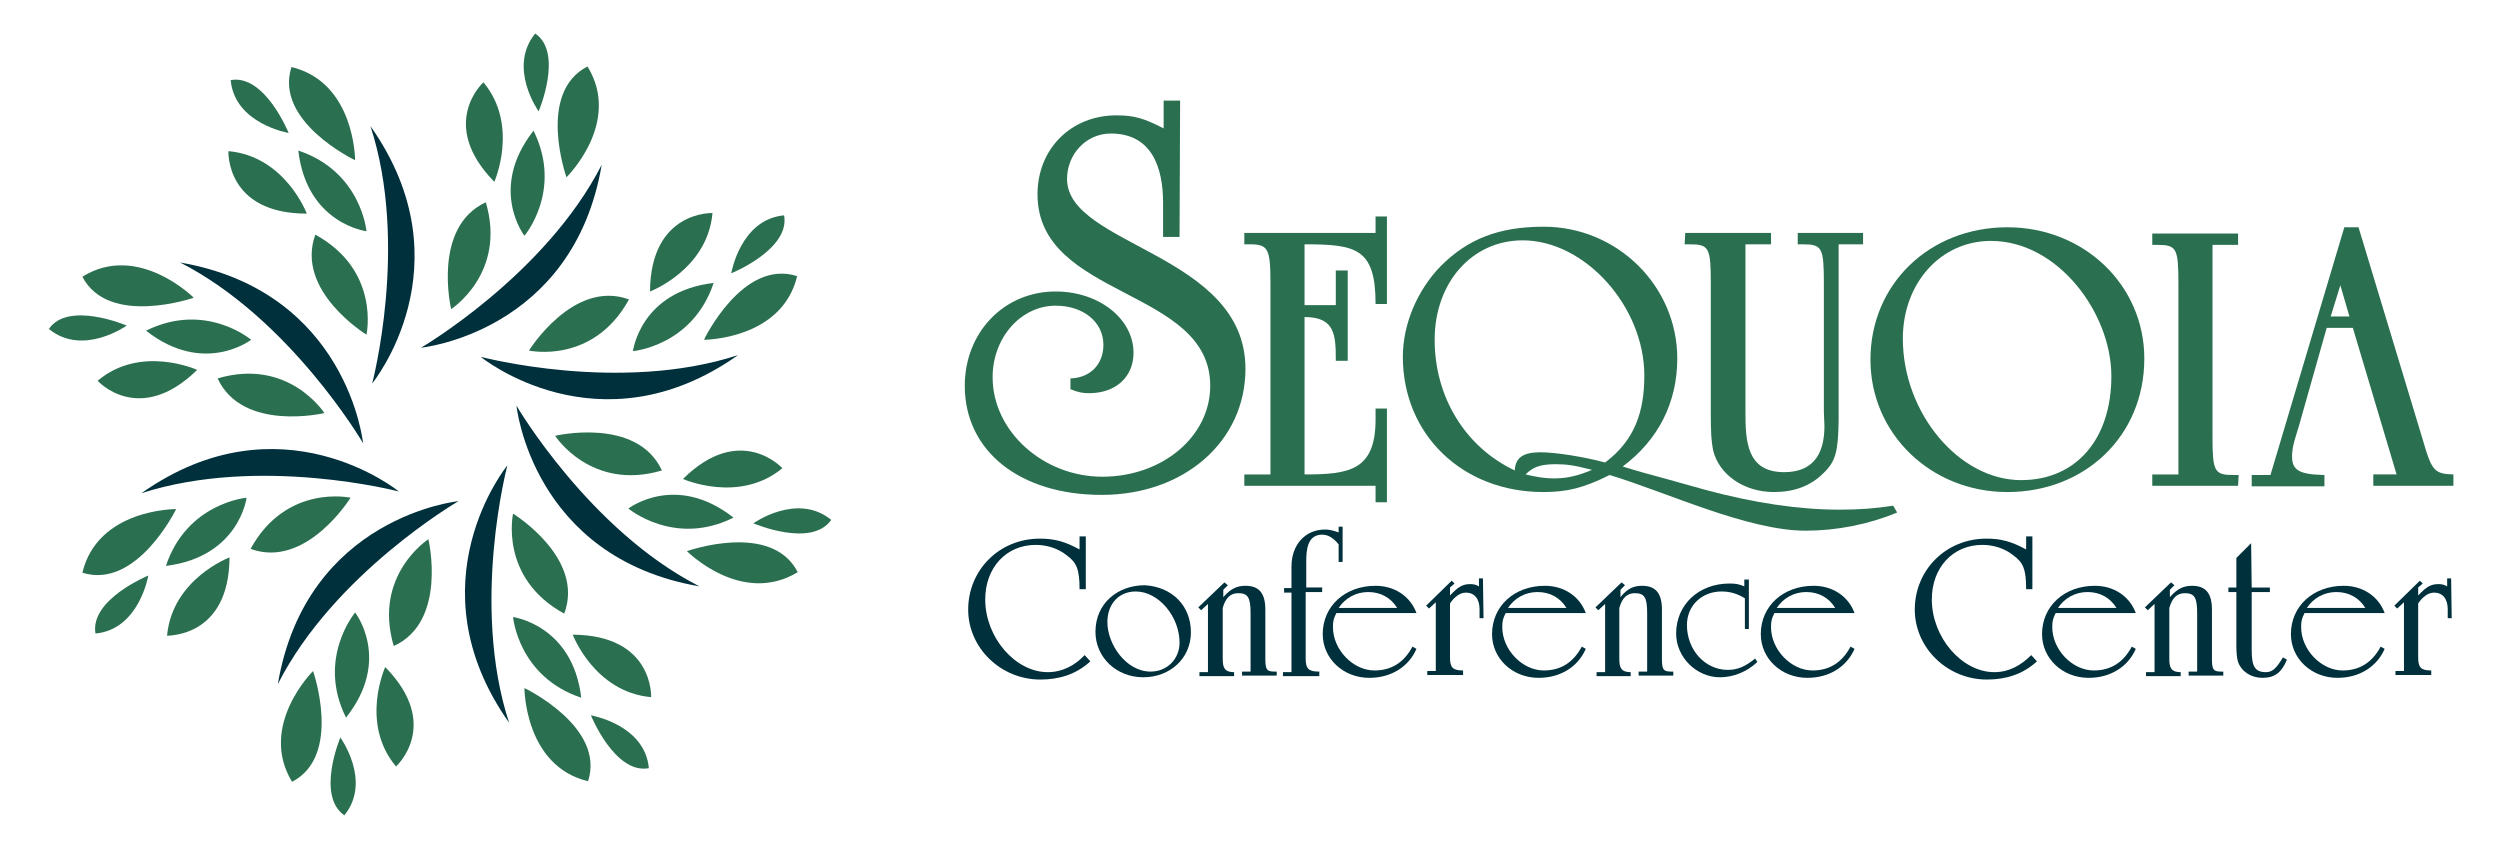 <?xml version="1.0" encoding="utf-8"?>
<!-- Generator: Adobe Illustrator 26.0.3, SVG Export Plug-In . SVG Version: 6.00 Build 0)  -->
<svg version="1.1" id="Layer_1" xmlns="http://www.w3.org/2000/svg" xmlns:xlink="http://www.w3.org/1999/xlink" x="0px" y="0px"
	 viewBox="0 0 440 150" style="enable-background:new 0 0 440 150;" xml:space="preserve">
<style type="text/css">
	.st0{filter:url(#AI_GaussianBlur_4);}
	.st1{fill:#FFFFFF;}
	.st2{fill:#2A7050;}
	.st3{fill:#00303C;}
</style>
<filter  id="AI_GaussianBlur_4">
	<feGaussianBlur  stdDeviation="4"></feGaussianBlur>
</filter>
<g class="st0">
	<g>
		<g>
			<path class="st1" d="M103.4,11.7c-9,4.6-3.7,19.5-3.7,19.5S109.5,21.6,103.4,11.7L103.4,11.7z"/>
			<path class="st1" d="M93.9,23c5.2,10.5-1.6,18.5-1.6,18.5S85.9,33.2,93.9,23L93.9,23z"/>
			<path class="st1" d="M79.4,54.4c0,0,9.8-6.3,6.1-18.8C76,40,79.4,54.4,79.4,54.4L79.4,54.4z"/>
			<path class="st1" d="M87,32c0,0,4.4-9.9-1.9-17.5C85.1,14.4,77,21.8,87,32L87,32z"/>
			<path class="st1" d="M94.2,5.9c-4.9,6,0.6,13.7,0.6,13.7S99.2,9.3,94.2,5.9L94.2,5.9z"/>
			<path class="st1" d="M51.3,11.8c-3.1,9.6,11.2,16.4,11.2,16.4S62.5,14.5,51.3,11.8L51.3,11.8z"/>
			<path class="st1" d="M52.5,26.5c11.1,3.7,12,14.2,12,14.2S54,39.4,52.5,26.5L52.5,26.5z"/>
			<path class="st1" d="M64.5,58.9c0,0,2.5-11.3-9-17.6C51.9,51.2,64.5,58.9,64.5,58.9L64.5,58.9z"/>
			<path class="st1" d="M54,37.6c0,0-3.8-10.1-13.8-11C40.2,26.6,39.7,37.6,54,37.6L54,37.6z"/>
			<path class="st1" d="M40.6,14.1c0.7,7.7,10.2,9.3,10.2,9.3S46.6,13,40.6,14.1L40.6,14.1z"/>
			<path class="st1" d="M14.5,48.7c4.6,8.9,19.6,3.7,19.6,3.7S24.3,42.6,14.5,48.7L14.5,48.7z"/>
			<path class="st1" d="M25.7,58.2c10.5-5.2,18.5,1.6,18.5,1.6S35.9,66.2,25.7,58.2L25.7,58.2z"/>
			<path class="st1" d="M57.1,72.7c0,0-6.3-9.8-18.8-6.1C42.7,76.1,57.1,72.7,57.1,72.7L57.1,72.7z"/>
			<path class="st1" d="M34.7,65.1c0,0-9.9-4.5-17.5,1.9C17.1,67,24.5,75.1,34.7,65.1L34.7,65.1z"/>
			<path class="st1" d="M8.6,57.9c6,4.9,13.7-0.6,13.7-0.6S12,52.9,8.6,57.9L8.6,57.9z"/>
			<path class="st1" d="M14.5,100.8C24.1,103.8,31,89.6,31,89.6S17.2,89.5,14.5,100.8L14.5,100.8z"/>
			<path class="st1" d="M29.2,99.6c3.7-11.1,14.2-12,14.2-12S42.1,98,29.2,99.6L29.2,99.6z"/>
			<path class="st1" d="M61.7,87.6c0,0-11.3-2.5-17.6,9C53.9,100.2,61.7,87.6,61.7,87.6L61.7,87.6z"/>
			<path class="st1" d="M40.4,98.1c0,0-10.1,3.8-11,13.8C29.3,111.8,40.3,112.4,40.4,98.1L40.4,98.1z"/>
			<path class="st1" d="M16.8,111.5c7.7-0.7,9.3-10.2,9.3-10.2S15.8,105.5,16.8,111.5L16.8,111.5z"/>
			<path class="st1" d="M51.4,137.6c8.9-4.6,3.7-19.5,3.7-19.5S45.4,127.7,51.4,137.6L51.4,137.6z"/>
			<path class="st1" d="M60.9,126.3c-5.2-10.4,1.6-18.5,1.6-18.5S69,116.1,60.9,126.3L60.9,126.3z"/>
			<path class="st1" d="M75.4,94.9c0,0-9.8,6.3-6.1,18.8C78.8,109.4,75.4,94.9,75.4,94.9L75.4,94.9z"/>
			<path class="st1" d="M67.8,117.4c0,0-4.5,9.9,1.9,17.5C69.7,134.9,77.8,127.6,67.8,117.4L67.8,117.4z"/>
			<path class="st1" d="M60.6,143.5c4.9-6-0.7-13.7-0.7-13.7S55.6,140,60.6,143.5L60.6,143.5z"/>
			<path class="st1" d="M103.5,137.5c3.1-9.6-11.2-16.4-11.2-16.4S92.3,134.8,103.5,137.5L103.5,137.5z"/>
			<path class="st1" d="M102.3,122.8c-11.1-3.7-12-14.2-12-14.2S100.8,110,102.3,122.8L102.3,122.8z"/>
			<path class="st1" d="M90.3,90.4c0,0-2.5,11.3,9,17.6C103,98.2,90.3,90.4,90.3,90.4L90.3,90.4z"/>
			<path class="st1" d="M100.8,111.7c0,0,3.8,10.1,13.8,11C114.6,122.7,115.1,111.8,100.8,111.7L100.8,111.7z"/>
			<path class="st1" d="M114.2,135.2c-0.7-7.7-10.2-9.3-10.2-9.3S108.2,136.3,114.2,135.2L114.2,135.2z"/>
			<path class="st1" d="M140.4,100.7c-4.6-9-19.5-3.7-19.5-3.7S130.5,106.7,140.4,100.7L140.4,100.7z"/>
			<path class="st1" d="M129.1,91.1c-10.4,5.2-18.5-1.6-18.5-1.6S118.9,83.1,129.1,91.1L129.1,91.1z"/>
			<path class="st1" d="M97.7,76.7c0,0,6.3,9.8,18.8,6.1C112.1,73.3,97.7,76.7,97.7,76.7L97.7,76.7z"/>
			<path class="st1" d="M120.2,84.3c0,0,9.9,4.4,17.5-1.9C137.7,82.4,130.3,74.3,120.2,84.3L120.2,84.3z"/>
			<path class="st1" d="M146.3,91.5c-6-4.9-13.7,0.6-13.7,0.6S142.8,96.5,146.3,91.5L146.3,91.5z"/>
			<path class="st1" d="M140.3,48.6c-9.6-3.1-16.4,11.2-16.4,11.2S137.6,59.8,140.3,48.6L140.3,48.6z"/>
			<path class="st1" d="M125.6,49.8c-3.7,11.1-14.2,12-14.2,12S112.7,51.3,125.6,49.8L125.6,49.8z"/>
			<path class="st1" d="M93.1,61.7c0,0,11.3,2.5,17.6-9C100.9,49.1,93.1,61.7,93.1,61.7L93.1,61.7z"/>
			<path class="st1" d="M114.4,51.3c0,0,10.1-3.8,11-13.8C125.5,37.5,114.5,37,114.4,51.3L114.4,51.3z"/>
			<path class="st1" d="M138,37.9c-7.7,0.7-9.3,10.2-9.3,10.2S139.1,43.9,138,37.9L138,37.9z"/>
		</g>
		<g>
			<path class="st1" d="M74.1,61.2c0,0,26.8-2.7,31.8-32.2C96,48.4,74.1,61.2,74.1,61.2L74.1,61.2z"/>
			<path class="st1" d="M65.5,67.5c0,0,17-20.8-0.3-45.2C72,43,65.5,67.5,65.5,67.5L65.5,67.5z"/>
			<path class="st1" d="M63.9,78c0,0-2.7-26.7-32.2-31.8C51.1,56.1,63.9,78,63.9,78L63.9,78z"/>
			<path class="st1" d="M70.2,86.5c0,0-20.8-17-45.3,0.3C45.7,80.1,70.2,86.5,70.2,86.5L70.2,86.5z"/>
			<path class="st1" d="M80.7,88.2c0,0-26.8,2.7-31.8,32.2C58.8,100.9,80.7,88.2,80.7,88.2L80.7,88.2z"/>
			<path class="st1" d="M89.3,81.9c0,0-17,20.8,0.3,45.3C82.8,106.4,89.3,81.9,89.3,81.9L89.3,81.9z"/>
			<path class="st1" d="M90.9,71.4c0,0,2.7,26.7,32.2,31.8C103.7,93.3,90.9,71.4,90.9,71.4L90.9,71.4z"/>
			<path class="st1" d="M84.6,62.8c0,0,20.8,17,45.3-0.3C109.1,69.3,84.6,62.8,84.6,62.8L84.6,62.8z"/>
		</g>
	</g>
	<g>
		<path class="st1" d="M191.1,103.7H190c0-3.5-0.5-4.7-2.3-6c-1.5-1.2-3.5-1.8-5.4-1.8c-5.2,0-8.9,4-8.9,9.6c0,6.7,5.3,12.8,11,12.8
			c2.6,0,4.8-1.2,6.5-3l1,1.1c-2.5,2.3-5.5,3.2-8.8,3.2c-7,0-12.7-5.6-12.7-12.3c0-7,5.5-12.5,12.6-12.5c2.6,0,4.4,0.5,7,1.9v-2.3
			h1.1L191.1,103.7L191.1,103.7z"/>
		<path class="st1" d="M209.6,111.3c0,4.5-3.6,7.9-8.4,7.9c-4.7,0-8.4-3.5-8.4-8c0-5,3.9-8.2,8.7-8.2
			C206.3,103.3,209.6,106.6,209.6,111.3z M194.9,109.5c0,3.9,3.3,8.7,7.6,8.7c2.9,0,5.1-2.2,5.1-5.1c0-4.6-3.7-9-7.7-9
			C196.9,104.1,194.9,106.3,194.9,109.5z"/>
		<path class="st1" d="M219.2,103.1c2.4,0,3.5,1.3,3.5,4.2v8.8c0,2.1,0.5,2.1,2,2.1v0.7h-6.1v-0.7h1.5v-10.3c0-2.8-0.5-3.5-2.2-3.5
			c-1.3,0-2.2,0.8-2.7,2.6v7.3v1.7c0,1.6,0.4,2.3,2,2.3v0.7h-6.1v-0.7h1.5v-12l-1.2,1.1l-0.5-0.5l4.6-4.4l0.6,0.5l-0.8,0.8v1.3
			C216.6,103.6,217.7,103.1,219.2,103.1z"/>
		<path class="st1" d="M232.6,104.2h-2.8v10v1.7c0,1.9,0.6,2.3,2.4,2.3v0.8h-6.4v-0.7h1.5v-14h-1.3v-0.8h1.3v-3.8
			c0-3.8,2.4-6.5,5.9-6.5c0.7,0,1.2,0.1,2.4,0.5v-1h0.7v6.2h-0.7v-3.1c-1-1.2-1.9-1.7-2.9-1.7c-2.6,0-2.8,2.7-2.8,4.7v4.6h2.8V104.2
			z"/>
		<path class="st1" d="M234.6,110.4c0,3.9,3.5,7.6,7.3,7.6c3,0,5.2-1.4,6.7-4.2l0.7,0.4c-1.4,3.2-4.5,5.1-8.3,5.1
			c-4.6,0-8.2-3.4-8.2-7.7c0-4.9,3.9-8.5,9.3-8.5c3.3,0,6.1,1.8,7.2,4.8h-14.1C234.7,108.9,234.6,109.3,234.6,110.4z M245.9,107
			c-1.1-1.8-2.9-2.8-5.1-2.8c-2.1,0-4,1-5.2,2.8H245.9z"/>
		<path class="st1" d="M261.1,108.8h-0.7v-1.6c0-1.8-0.9-2.9-2.4-2.9c-1,0-2,0.7-2.8,1.9v7.9v1.6c0,1.8,0.5,2.3,2.3,2.3v0.8h-6.3
			v-0.7h1.5v-12.1l-1.2,1.1l-0.5-0.5l4.5-4.4l0.5,0.5l-0.8,0.7v1.4c1.5-1.6,2.3-2,3.6-2c0.5,0,1,0.1,1.5,0.4v-1.4h0.7L261.1,108.8
			L261.1,108.8z"/>
		<path class="st1" d="M264.4,110.4c0,3.9,3.5,7.6,7.3,7.6c3,0,5.2-1.4,6.7-4.2l0.7,0.4c-1.4,3.2-4.5,5.1-8.3,5.1
			c-4.6,0-8.2-3.4-8.2-7.7c0-4.9,3.9-8.5,9.3-8.5c3.3,0,6.1,1.8,7.2,4.8h-14.1C264.5,108.9,264.4,109.3,264.4,110.4z M275.7,107
			c-1.1-1.8-2.9-2.8-5.1-2.8c-2.1,0-4,1-5.2,2.8H275.7z"/>
		<path class="st1" d="M289,103.1c2.4,0,3.5,1.3,3.5,4.2v8.8c0,2.1,0.5,2.1,2,2.1v0.7h-6.1v-0.7h1.5v-10.3c0-2.8-0.5-3.5-2.2-3.5
			c-1.3,0-2.2,0.8-2.7,2.6v7.3v1.7c0,1.6,0.4,2.3,2,2.3v0.7H281v-0.7h1.5v-12l-1.2,1.1l-0.5-0.5l4.6-4.4l0.6,0.5l-0.8,0.8v1.3
			C286.4,103.6,287.5,103.1,289,103.1z"/>
		<path class="st1" d="M307.9,110.7h-0.8v-5.4c-1.3-0.8-2.6-1.2-4.1-1.2c-3.5,0-6.1,2.5-6.1,5.9c0,4.4,3.2,7.9,7.2,7.9
			c1.7,0,3.1-0.6,4.8-2l0.4,0.6c-1.9,1.8-4.3,2.7-6.6,2.7c-4.1,0-7.7-3.5-7.7-7.7c0-5.1,4-8.8,9.4-8.8c1.1,0,1.6,0.1,2.6,0.5V102
			h0.8V110.7L307.9,110.7z"/>
		<path class="st1" d="M311.7,110.4c0,3.9,3.5,7.6,7.3,7.6c3,0,5.2-1.4,6.7-4.2l0.7,0.4c-1.4,3.2-4.5,5.1-8.3,5.1
			c-4.6,0-8.2-3.4-8.2-7.7c0-4.9,3.9-8.5,9.3-8.5c3.3,0,6.1,1.8,7.2,4.8h-14.1C311.8,108.9,311.7,109.3,311.7,110.4z M323,107
			c-1.1-1.8-2.9-2.8-5.1-2.8c-2.1,0-4,1-5.2,2.8H323z"/>
		<path class="st1" d="M357.7,103.7h-1.1c0-3.5-0.5-4.7-2.3-6c-1.5-1.2-3.5-1.8-5.4-1.8c-5.2,0-8.9,4-8.9,9.6
			c0,6.7,5.3,12.8,11,12.8c2.6,0,4.7-1.2,6.5-3l1,1.1c-2.5,2.3-5.5,3.2-8.8,3.2c-7,0-12.7-5.6-12.7-12.3c0-7,5.5-12.5,12.6-12.5
			c2.6,0,4.4,0.5,7,1.9v-2.3h1.1L357.7,103.7L357.7,103.7z"/>
		<path class="st1" d="M361.2,110.4c0,3.9,3.5,7.6,7.3,7.6c3,0,5.2-1.4,6.7-4.2l0.7,0.4c-1.4,3.2-4.5,5.1-8.3,5.1
			c-4.6,0-8.2-3.4-8.2-7.7c0-4.9,3.9-8.5,9.3-8.5c3.3,0,6.1,1.8,7.2,4.8h-14.1C361.3,108.9,361.2,109.3,361.2,110.4z M372.5,107
			c-1.1-1.8-2.9-2.8-5.1-2.8c-2.1,0-4,1-5.2,2.8H372.5z"/>
		<path class="st1" d="M385.8,103.1c2.4,0,3.5,1.3,3.5,4.2v8.8c0,2.1,0.5,2.1,2,2.1v0.7h-6.1v-0.7h1.5v-10.3c0-2.8-0.5-3.5-2.2-3.5
			c-1.3,0-2.2,0.8-2.7,2.6v7.3v1.7c0,1.6,0.4,2.3,2,2.3v0.7h-6.1v-0.7h1.5v-12l-1.2,1.1l-0.5-0.5l4.6-4.4l0.6,0.5l-0.8,0.8v1.3
			C383.2,103.6,384.3,103.1,385.8,103.1z"/>
		<path class="st1" d="M396.3,103.4h3.2v0.8h-3.2v10.3c0,2.8,0.6,3.8,2.5,3.8c1.1,0,1.8-0.6,3-2.6l0.7,0.4c-0.9,2.2-2.1,3.2-4.3,3.2
			c-2,0-3.7-1.1-4.3-2.8c-0.2-0.6-0.3-1.6-0.3-2.9v-9.4h-1.4v-0.8h1.4v-5.2l2.6-2.6L396.3,103.4L396.3,103.4z"/>
		<path class="st1" d="M405,110.4c0,3.9,3.5,7.6,7.3,7.6c3,0,5.2-1.4,6.7-4.2l0.7,0.4c-1.4,3.2-4.5,5.1-8.3,5.1
			c-4.6,0-8.2-3.4-8.2-7.7c0-4.9,3.9-8.5,9.3-8.5c3.3,0,6.1,1.8,7.2,4.8h-14.1C405.1,108.9,405,109.3,405,110.4z M416.3,107
			c-1.1-1.8-2.9-2.8-5.1-2.8c-2.1,0-4,1-5.2,2.8H416.3z"/>
		<path class="st1" d="M431.5,108.8h-0.7v-1.6c0-1.8-0.9-2.9-2.4-2.9c-1,0-2,0.7-2.8,1.9v7.9v1.6c0,1.8,0.5,2.3,2.3,2.3v0.8h-6.3
			v-0.7h1.5v-12.1l-1.2,1.1l-0.5-0.5l4.5-4.4l0.5,0.5l-0.8,0.7v1.4c1.5-1.6,2.3-2,3.6-2c0.5,0,1,0.1,1.5,0.4v-1.4h0.7L431.5,108.8
			L431.5,108.8z"/>
	</g>
	<g>
		<path class="st1" d="M207.6,41.7h-2.9v-6c0-6.1-1.9-12.2-9.2-12.2c-4.3,0-7.7,3.6-7.7,8c0,11.8,31.4,13.1,31.4,33.4
			c0,12.8-10.8,22.2-25.3,22.2c-14.4,0-24.1-7.7-24.1-19.2c0-9.4,6.9-16.6,16-16.6c7.6,0,13.7,4.8,13.7,10.8c0,4.2-3.1,7.1-7.8,7.1
			c-1.1,0-1.8-0.1-3.3-0.7v-1.9c3.5-0.1,5.8-2.5,5.8-5.9c0-4-3.5-6.9-8.4-6.9c-6.1,0-11.1,5.6-11.1,12.6c0,9.5,8.9,17.5,19.3,17.5
			c10.6,0,19-7.1,19-16c0-17.3-30.4-15.3-30.4-33.7c0-8,5.9-13.9,13.9-13.9c3.1,0,4.8,0.5,8.3,2.3v-4.9h2.9L207.6,41.7L207.6,41.7z"
			/>
		<path class="st1" d="M244.1,53.5h-2c0-9.8-3.4-10.5-12.5-10.5v10.7h5.5v-6.1h2.1v15.9h-2.1c0-4.5-0.1-7.7-5.5-7.7v27.7
			c7.9,0,12.5-0.7,12.5-9.7v-1.9h2v16.5h-2v-2.9H219v-2h4.6V49.9c0-6.2-0.4-6.9-3.7-6.9H219v-2h23.1v-2.9h2L244.1,53.5L244.1,53.5z"
			/>
		<path class="st1" d="M271.6,86.6c-14.2,0-24.7-10.1-24.7-23.8c0-5.7,2.5-11.7,6.7-16c4.8-4.8,10.3-6.9,18.1-6.9
			c12.9,0,23.5,10.4,23.5,23.2c0,7.7-3.3,14.3-9.6,19c2.5,0.8,5.1,1.5,7.7,2.2l6.8,1.9c8.5,2.3,16.5,3.5,23.6,3.5
			c3.5,0,6.3-0.2,9.5-0.7l0.7,1.2c-5,2.1-10.7,3.2-16.1,3.2c-10.2,0-24.3-6.7-34.5-9.8C278.7,85.9,275.8,86.6,271.6,86.6z
			 M271.1,79.6c2.7,0,7.7,0.8,11.4,1.8c5.2-3.9,6.9-8.9,6.9-15.3c0-12.2-10.5-23.8-21.4-23.8c-8.9,0-15.5,7.4-15.5,17.5
			s5.4,18.9,14.1,23C266.7,80.6,268,79.6,271.1,79.6z M273.8,81.7c-2.7,0-4,0.5-5.3,1.8c2.1,0.5,3.5,0.7,5,0.7
			c2.4,0,4.3-0.5,6.7-1.5C277.1,81.9,275.8,81.7,273.8,81.7z"/>
		<path class="st1" d="M296.6,41h15.1v2h-4.5v29.5c0,5.1,0.2,10.6,6.8,10.6c4.7,0,7.1-2.7,7.1-8.1c0-0.8-0.1-1.7-0.1-2.5V49.9
			c0-6.3-0.3-6.9-3.7-6.9h-0.9v-2h11.5v2h-4.3v28.8v2.3c-0.1,5.4-0.5,7.1-2.7,9.2c-2.2,2.2-5.1,3.3-8.7,3.3c-5.3,0-9.7-3.1-10.7-7.4
			c-0.3-1.6-0.4-2.8-0.4-6.7V49.9c0-6.3-0.3-6.9-3.7-6.9h-0.9L296.6,41L296.6,41z"/>
		<path class="st1" d="M377.4,63.1c0,13.7-10.5,23.5-24.1,23.5c-13.5,0-24.1-10.3-24.1-23.3c0-13.3,10.4-23.3,24.1-23.3
			C366.8,40,377.4,50.2,377.4,63.1z M334.9,59.6c0,13.1,9.9,24.9,20.8,24.9c9.7,0,15.9-7.2,15.9-18.3c0-11.1-9.4-23.8-21.2-23.8
			C341.6,42.4,334.9,49.8,334.9,59.6z"/>
		<path class="st1" d="M393.9,85.5h-15.1v-2h4.6V50c0-6.3-0.3-6.9-3.7-6.9h-0.9v-2h15.1v2h-4.5v33.6c0,6.3,0.3,6.9,3.7,6.9h0.9
			L393.9,85.5L393.9,85.5z"/>
		<path class="st1" d="M426.5,77.7c1.5,5.2,2,5.7,5.3,5.8v2h-14.1v-2h4.1l-7.7-25.8h-4.6L404.6,75c-0.5,1.7-1.2,3.5-1.2,5.3
			c0,2.5,1.3,3.2,5.7,3.3v2h-12.8v-2h3.3l13-43.6h2.5L426.5,77.7z M410.2,55.7h3.3l-1.6-5.5L410.2,55.7z"/>
	</g>
</g>
<g>
	<g>
		<g>
			<path class="st2" d="M103.4,11.7c-9,4.6-3.7,19.5-3.7,19.5S109.5,21.6,103.4,11.7L103.4,11.7z"/>
			<path class="st2" d="M93.9,23c5.2,10.5-1.6,18.5-1.6,18.5S85.9,33.2,93.9,23L93.9,23z"/>
			<path class="st2" d="M79.4,54.4c0,0,9.8-6.3,6.1-18.8C76,40,79.4,54.4,79.4,54.4L79.4,54.4z"/>
			<path class="st2" d="M87,32c0,0,4.4-9.9-1.9-17.5C85.1,14.4,77,21.8,87,32L87,32z"/>
			<path class="st2" d="M94.2,5.9c-4.9,6,0.6,13.7,0.6,13.7S99.2,9.3,94.2,5.9L94.2,5.9z"/>
			<path class="st2" d="M51.3,11.8c-3.1,9.6,11.2,16.4,11.2,16.4S62.5,14.5,51.3,11.8L51.3,11.8z"/>
			<path class="st2" d="M52.5,26.5c11.1,3.7,12,14.2,12,14.2S54,39.4,52.5,26.5L52.5,26.5z"/>
			<path class="st2" d="M64.5,58.9c0,0,2.5-11.3-9-17.6C51.9,51.2,64.5,58.9,64.5,58.9L64.5,58.9z"/>
			<path class="st2" d="M54,37.6c0,0-3.8-10.1-13.8-11C40.2,26.6,39.7,37.6,54,37.6L54,37.6z"/>
			<path class="st2" d="M40.6,14.1c0.7,7.7,10.2,9.3,10.2,9.3S46.6,13,40.6,14.1L40.6,14.1z"/>
			<path class="st2" d="M14.5,48.7c4.6,8.9,19.6,3.7,19.6,3.7S24.3,42.6,14.5,48.7L14.5,48.7z"/>
			<path class="st2" d="M25.7,58.2c10.5-5.2,18.5,1.6,18.5,1.6S35.9,66.2,25.7,58.2L25.7,58.2z"/>
			<path class="st2" d="M57.1,72.7c0,0-6.3-9.8-18.8-6.1C42.7,76.1,57.1,72.7,57.1,72.7L57.1,72.7z"/>
			<path class="st2" d="M34.7,65.1c0,0-9.9-4.5-17.5,1.9C17.1,67,24.5,75.1,34.7,65.1L34.7,65.1z"/>
			<path class="st2" d="M8.6,57.9c6,4.9,13.7-0.6,13.7-0.6S12,52.9,8.6,57.9L8.6,57.9z"/>
			<path class="st2" d="M14.5,100.8C24.1,103.8,31,89.6,31,89.6S17.2,89.5,14.5,100.8L14.5,100.8z"/>
			<path class="st2" d="M29.2,99.6c3.7-11.1,14.2-12,14.2-12S42.1,98,29.2,99.6L29.2,99.6z"/>
			<path class="st2" d="M61.7,87.6c0,0-11.3-2.5-17.6,9C53.9,100.2,61.7,87.6,61.7,87.6L61.7,87.6z"/>
			<path class="st2" d="M40.4,98.1c0,0-10.1,3.8-11,13.8C29.3,111.8,40.3,112.4,40.4,98.1L40.4,98.1z"/>
			<path class="st2" d="M16.8,111.5c7.7-0.7,9.3-10.2,9.3-10.2S15.8,105.5,16.8,111.5L16.8,111.5z"/>
			<path class="st2" d="M51.4,137.6c8.9-4.6,3.7-19.5,3.7-19.5S45.4,127.7,51.4,137.6L51.4,137.6z"/>
			<path class="st2" d="M60.9,126.3c-5.2-10.4,1.6-18.5,1.6-18.5S69,116.1,60.9,126.3L60.9,126.3z"/>
			<path class="st2" d="M75.4,94.9c0,0-9.8,6.3-6.1,18.8C78.8,109.4,75.4,94.9,75.4,94.9L75.4,94.9z"/>
			<path class="st2" d="M67.8,117.4c0,0-4.5,9.9,1.9,17.5C69.7,134.9,77.8,127.6,67.8,117.4L67.8,117.4z"/>
			<path class="st2" d="M60.6,143.5c4.9-6-0.7-13.7-0.7-13.7S55.6,140,60.6,143.5L60.6,143.5z"/>
			<path class="st2" d="M103.5,137.5c3.1-9.6-11.2-16.4-11.2-16.4S92.3,134.8,103.5,137.5L103.5,137.5z"/>
			<path class="st2" d="M102.3,122.8c-11.1-3.7-12-14.2-12-14.2S100.8,110,102.3,122.8L102.3,122.8z"/>
			<path class="st2" d="M90.3,90.4c0,0-2.5,11.3,9,17.6C103,98.2,90.3,90.4,90.3,90.4L90.3,90.4z"/>
			<path class="st2" d="M100.8,111.7c0,0,3.8,10.1,13.8,11C114.6,122.7,115.1,111.8,100.8,111.7L100.8,111.7z"/>
			<path class="st2" d="M114.2,135.2c-0.7-7.7-10.2-9.3-10.2-9.3S108.2,136.3,114.2,135.2L114.2,135.2z"/>
			<path class="st2" d="M140.4,100.7c-4.6-9-19.5-3.7-19.5-3.7S130.5,106.7,140.4,100.7L140.4,100.7z"/>
			<path class="st2" d="M129.1,91.1c-10.4,5.2-18.5-1.6-18.5-1.6S118.9,83.1,129.1,91.1L129.1,91.1z"/>
			<path class="st2" d="M97.7,76.7c0,0,6.3,9.8,18.8,6.1C112.1,73.3,97.7,76.7,97.7,76.7L97.7,76.7z"/>
			<path class="st2" d="M120.2,84.3c0,0,9.9,4.4,17.5-1.9C137.7,82.4,130.3,74.3,120.2,84.3L120.2,84.3z"/>
			<path class="st2" d="M146.3,91.5c-6-4.9-13.7,0.6-13.7,0.6S142.8,96.5,146.3,91.5L146.3,91.5z"/>
			<path class="st2" d="M140.3,48.6c-9.6-3.1-16.4,11.2-16.4,11.2S137.6,59.8,140.3,48.6L140.3,48.6z"/>
			<path class="st2" d="M125.6,49.8c-3.7,11.1-14.2,12-14.2,12S112.7,51.3,125.6,49.8L125.6,49.8z"/>
			<path class="st2" d="M93.1,61.7c0,0,11.3,2.5,17.6-9C100.9,49.1,93.1,61.7,93.1,61.7L93.1,61.7z"/>
			<path class="st2" d="M114.4,51.3c0,0,10.1-3.8,11-13.8C125.5,37.5,114.5,37,114.4,51.3L114.4,51.3z"/>
			<path class="st2" d="M138,37.9c-7.7,0.7-9.3,10.2-9.3,10.2S139.1,43.9,138,37.9L138,37.9z"/>
		</g>
		<g>
			<path class="st3" d="M74.1,61.2c0,0,26.8-2.7,31.8-32.2C96,48.4,74.1,61.2,74.1,61.2L74.1,61.2z"/>
			<path class="st3" d="M65.5,67.5c0,0,17-20.8-0.3-45.3C72,43,65.5,67.5,65.5,67.5L65.5,67.5z"/>
			<path class="st3" d="M63.9,78c0,0-2.7-26.7-32.2-31.8C51.1,56.1,63.9,78,63.9,78L63.9,78z"/>
			<path class="st3" d="M70.2,86.5c0,0-20.8-17-45.3,0.3C45.7,80.1,70.2,86.5,70.2,86.5L70.2,86.5z"/>
			<path class="st3" d="M80.7,88.2c0,0-26.8,2.7-31.8,32.2C58.8,100.9,80.7,88.2,80.7,88.2L80.7,88.2z"/>
			<path class="st3" d="M89.3,81.9c0,0-17,20.8,0.3,45.3C82.8,106.4,89.3,81.9,89.3,81.9L89.3,81.9z"/>
			<path class="st3" d="M90.9,71.4c0,0,2.7,26.7,32.2,31.8C103.7,93.3,90.9,71.4,90.9,71.4L90.9,71.4z"/>
			<path class="st3" d="M84.6,62.8c0,0,20.8,17,45.3-0.3C109.1,69.3,84.6,62.8,84.6,62.8L84.6,62.8z"/>
		</g>
	</g>
	<g>
		<path class="st3" d="M191.1,103.7H190c0-3.5-0.5-4.7-2.3-6c-1.5-1.2-3.5-1.8-5.4-1.8c-5.2,0-8.9,4-8.9,9.6c0,6.7,5.3,12.8,11,12.8
			c2.6,0,4.8-1.2,6.5-3l1,1.1c-2.5,2.3-5.5,3.2-8.8,3.2c-7,0-12.7-5.6-12.7-12.3c0-7,5.5-12.5,12.6-12.5c2.6,0,4.4,0.5,7,1.9v-2.3
			h1.1L191.1,103.7L191.1,103.7z"/>
		<path class="st3" d="M209.6,111.3c0,4.5-3.6,7.9-8.4,7.9c-4.7,0-8.4-3.5-8.4-8c0-5,3.9-8.2,8.7-8.2
			C206.3,103.3,209.6,106.6,209.6,111.3z M194.9,109.5c0,3.9,3.3,8.7,7.6,8.7c2.9,0,5.1-2.2,5.1-5.1c0-4.6-3.7-9-7.7-9
			C196.9,104.1,194.9,106.3,194.9,109.5z"/>
		<path class="st3" d="M219.2,103.1c2.4,0,3.5,1.3,3.5,4.2v8.8c0,2.1,0.5,2.1,2,2.1v0.7h-6.1v-0.7h1.5v-10.3c0-2.8-0.5-3.5-2.2-3.5
			c-1.3,0-2.2,0.8-2.7,2.6v7.3v1.7c0,1.6,0.4,2.3,2,2.3v0.7h-6.1v-0.7h1.5v-12l-1.2,1.1l-0.5-0.5l4.6-4.4l0.6,0.5l-0.8,0.8v1.3
			C216.6,103.6,217.7,103.1,219.2,103.1z"/>
		<path class="st3" d="M232.6,104.2h-2.8v10v1.7c0,1.9,0.6,2.3,2.4,2.3v0.8h-6.4v-0.7h1.5v-14h-1.3v-0.8h1.3v-3.8
			c0-3.8,2.4-6.5,5.9-6.5c0.7,0,1.2,0.1,2.4,0.5v-1h0.7v6.2h-0.7v-3.1c-1-1.2-1.9-1.7-2.9-1.7c-2.6,0-2.8,2.7-2.8,4.7v4.6h2.8V104.2
			z"/>
		<path class="st3" d="M234.6,110.4c0,3.9,3.5,7.6,7.3,7.6c3,0,5.2-1.4,6.7-4.2l0.7,0.4c-1.4,3.2-4.5,5.1-8.3,5.1
			c-4.6,0-8.2-3.4-8.2-7.7c0-4.9,3.9-8.5,9.3-8.5c3.3,0,6.1,1.8,7.2,4.8h-14.1C234.7,108.9,234.6,109.3,234.6,110.4z M245.9,107
			c-1.1-1.8-2.9-2.8-5.1-2.8c-2.1,0-4,1-5.2,2.8H245.9z"/>
		<path class="st3" d="M261.1,108.8h-0.7v-1.6c0-1.8-0.9-2.9-2.4-2.9c-1,0-2,0.7-2.8,1.9v7.9v1.6c0,1.8,0.5,2.3,2.3,2.3v0.8h-6.3
			v-0.7h1.5v-12.1l-1.2,1.1l-0.5-0.5l4.5-4.4l0.5,0.5l-0.8,0.7v1.4c1.5-1.6,2.3-2,3.6-2c0.5,0,1,0.1,1.5,0.4v-1.4h0.7L261.1,108.8
			L261.1,108.8z"/>
		<path class="st3" d="M264.4,110.4c0,3.9,3.5,7.6,7.3,7.6c3,0,5.2-1.4,6.7-4.2l0.7,0.4c-1.4,3.2-4.5,5.1-8.3,5.1
			c-4.6,0-8.2-3.4-8.2-7.7c0-4.9,3.9-8.5,9.3-8.5c3.3,0,6.1,1.8,7.2,4.8h-14.1C264.5,108.9,264.4,109.3,264.4,110.4z M275.7,107
			c-1.1-1.8-2.9-2.8-5.1-2.8c-2.1,0-4,1-5.2,2.8H275.7z"/>
		<path class="st3" d="M289,103.1c2.4,0,3.5,1.3,3.5,4.2v8.8c0,2.1,0.5,2.1,2,2.1v0.7h-6.1v-0.7h1.5v-10.3c0-2.8-0.5-3.5-2.2-3.5
			c-1.3,0-2.2,0.8-2.7,2.6v7.3v1.7c0,1.6,0.4,2.3,2,2.3v0.7H281v-0.7h1.5v-12l-1.2,1.1l-0.5-0.5l4.6-4.4l0.6,0.5l-0.8,0.8v1.3
			C286.4,103.6,287.5,103.1,289,103.1z"/>
		<path class="st3" d="M307.9,110.7h-0.8v-5.4c-1.3-0.8-2.6-1.2-4.1-1.2c-3.5,0-6.1,2.5-6.1,5.9c0,4.4,3.2,7.9,7.2,7.9
			c1.7,0,3.1-0.6,4.8-2l0.4,0.6c-1.9,1.8-4.3,2.7-6.6,2.7c-4.1,0-7.7-3.5-7.7-7.7c0-5.1,4-8.8,9.4-8.8c1.1,0,1.6,0.1,2.6,0.5V102
			h0.8V110.7L307.9,110.7z"/>
		<path class="st3" d="M311.7,110.4c0,3.9,3.5,7.6,7.3,7.6c3,0,5.2-1.4,6.7-4.2l0.7,0.4c-1.4,3.2-4.5,5.1-8.3,5.1
			c-4.6,0-8.2-3.4-8.2-7.7c0-4.9,3.9-8.5,9.3-8.5c3.3,0,6.1,1.8,7.2,4.8h-14.1C311.8,108.9,311.7,109.3,311.7,110.4z M323,107
			c-1.1-1.8-2.9-2.8-5.1-2.8c-2.1,0-4,1-5.2,2.8H323z"/>
		<path class="st3" d="M357.7,103.7h-1.1c0-3.5-0.5-4.7-2.3-6c-1.5-1.2-3.5-1.8-5.4-1.8c-5.2,0-8.9,4-8.9,9.6
			c0,6.7,5.3,12.8,11,12.8c2.6,0,4.7-1.2,6.5-3l1,1.1c-2.5,2.3-5.5,3.2-8.8,3.2c-7,0-12.7-5.6-12.7-12.3c0-7,5.5-12.5,12.6-12.5
			c2.6,0,4.4,0.5,7,1.9v-2.3h1.1L357.7,103.7L357.7,103.7z"/>
		<path class="st3" d="M361.2,110.4c0,3.9,3.5,7.6,7.3,7.6c3,0,5.2-1.4,6.7-4.2l0.7,0.4c-1.4,3.2-4.5,5.1-8.3,5.1
			c-4.6,0-8.2-3.4-8.2-7.7c0-4.9,3.9-8.5,9.3-8.5c3.3,0,6.1,1.8,7.2,4.8h-14.1C361.3,108.9,361.2,109.3,361.2,110.4z M372.5,107
			c-1.1-1.8-2.9-2.8-5.1-2.8c-2.1,0-4,1-5.2,2.8H372.5z"/>
		<path class="st3" d="M385.8,103.1c2.4,0,3.5,1.3,3.5,4.2v8.8c0,2.1,0.5,2.1,2,2.1v0.7h-6.1v-0.7h1.5v-10.3c0-2.8-0.5-3.5-2.2-3.5
			c-1.3,0-2.2,0.8-2.7,2.6v7.3v1.7c0,1.6,0.4,2.3,2,2.3v0.7h-6.1v-0.7h1.5v-12l-1.2,1.1l-0.5-0.5l4.6-4.4l0.6,0.5l-0.8,0.8v1.3
			C383.2,103.6,384.3,103.1,385.8,103.1z"/>
		<path class="st3" d="M396.3,103.4h3.2v0.8h-3.2v10.3c0,2.8,0.6,3.8,2.5,3.8c1.1,0,1.8-0.6,3-2.6l0.7,0.4c-0.9,2.2-2.1,3.2-4.3,3.2
			c-2,0-3.7-1.1-4.3-2.8c-0.2-0.6-0.3-1.6-0.3-2.9v-9.4h-1.4v-0.8h1.4v-5.2l2.6-2.6L396.3,103.4L396.3,103.4z"/>
		<path class="st3" d="M405,110.4c0,3.9,3.5,7.6,7.3,7.6c3,0,5.2-1.4,6.7-4.2l0.7,0.4c-1.4,3.2-4.5,5.1-8.3,5.1
			c-4.6,0-8.2-3.4-8.2-7.7c0-4.9,3.9-8.5,9.3-8.5c3.3,0,6.1,1.8,7.2,4.8h-14.1C405.1,108.9,405,109.3,405,110.4z M416.3,107
			c-1.1-1.8-2.9-2.8-5.1-2.8c-2.1,0-4,1-5.2,2.8H416.3z"/>
		<path class="st3" d="M431.5,108.8h-0.7v-1.6c0-1.8-0.9-2.9-2.4-2.9c-1,0-2,0.7-2.8,1.9v7.9v1.6c0,1.8,0.5,2.3,2.3,2.3v0.8h-6.3
			v-0.7h1.5v-12.1l-1.2,1.1l-0.5-0.5l4.5-4.4l0.5,0.5l-0.8,0.7v1.4c1.5-1.6,2.3-2,3.6-2c0.5,0,1,0.1,1.5,0.4v-1.4h0.7L431.5,108.8
			L431.5,108.8z"/>
	</g>
	<g>
		<path class="st2" d="M207.6,41.7h-2.9v-6c0-6.1-1.9-12.2-9.2-12.2c-4.3,0-7.7,3.6-7.7,8c0,11.8,31.4,13.1,31.4,33.4
			c0,12.8-10.8,22.2-25.3,22.2c-14.4,0-24.1-7.7-24.1-19.2c0-9.4,6.9-16.6,16-16.6c7.6,0,13.7,4.8,13.7,10.8c0,4.2-3.1,7.1-7.8,7.1
			c-1.1,0-1.8-0.1-3.3-0.7v-1.9c3.5-0.1,5.8-2.5,5.8-5.9c0-4-3.5-6.9-8.4-6.9c-6.1,0-11.1,5.6-11.1,12.6c0,9.5,8.9,17.5,19.3,17.5
			c10.6,0,19-7.1,19-16c0-17.3-30.4-15.3-30.4-33.7c0-8,5.9-13.9,13.9-13.9c3.1,0,4.8,0.5,8.3,2.3v-4.9h2.9L207.6,41.7L207.6,41.7z"
			/>
		<path class="st2" d="M244.1,53.5h-2c0-9.8-3.4-10.5-12.5-10.5v10.7h5.5v-6.1h2.1v15.9h-2.1c0-4.5-0.1-7.7-5.5-7.7v27.7
			c7.9,0,12.5-0.7,12.5-9.7v-1.9h2v16.5h-2v-2.9H219v-2h4.6V49.9c0-6.2-0.4-6.9-3.7-6.9H219v-2h23.1v-2.9h2L244.1,53.5L244.1,53.5z"
			/>
		<path class="st2" d="M271.6,86.6c-14.2,0-24.7-10.1-24.7-23.8c0-5.7,2.5-11.7,6.7-16c4.8-4.8,10.3-6.9,18.1-6.9
			c12.9,0,23.5,10.4,23.5,23.2c0,7.7-3.3,14.3-9.6,19c2.5,0.8,5.1,1.5,7.7,2.2l6.8,1.9c8.5,2.3,16.5,3.5,23.6,3.5
			c3.5,0,6.3-0.2,9.5-0.7l0.7,1.2c-5,2.1-10.7,3.2-16.1,3.2c-10.2,0-24.3-6.7-34.5-9.8C278.7,85.9,275.8,86.6,271.6,86.6z
			 M271.1,79.6c2.7,0,7.7,0.8,11.4,1.8c5.2-3.9,6.9-8.9,6.9-15.3c0-12.2-10.5-23.8-21.4-23.8c-8.9,0-15.5,7.4-15.5,17.5
			s5.4,18.9,14.1,23C266.7,80.6,268,79.6,271.1,79.6z M273.8,81.7c-2.7,0-4,0.5-5.3,1.8c2.1,0.5,3.5,0.7,5,0.7
			c2.4,0,4.3-0.5,6.7-1.5C277.1,81.9,275.8,81.7,273.8,81.7z"/>
		<path class="st2" d="M296.6,41h15.1v2h-4.5v29.5c0,5.1,0.2,10.6,6.8,10.6c4.7,0,7.1-2.7,7.1-8.1c0-0.8-0.1-1.7-0.1-2.5V49.9
			c0-6.3-0.3-6.9-3.7-6.9h-0.9v-2h11.5v2h-4.3v28.8v2.3c-0.1,5.4-0.5,7.1-2.7,9.2c-2.2,2.2-5.1,3.3-8.7,3.3c-5.3,0-9.7-3.1-10.7-7.4
			c-0.3-1.6-0.4-2.8-0.4-6.7V49.9c0-6.3-0.3-6.9-3.7-6.9h-0.9L296.6,41L296.6,41z"/>
		<path class="st2" d="M377.4,63.1c0,13.7-10.5,23.5-24.1,23.5c-13.5,0-24.1-10.3-24.1-23.3c0-13.3,10.4-23.3,24.1-23.3
			C366.8,40,377.4,50.2,377.4,63.1z M334.9,59.6c0,13.1,9.9,24.9,20.8,24.9c9.7,0,15.9-7.2,15.9-18.3c0-11.1-9.4-23.8-21.2-23.8
			C341.6,42.4,334.9,49.8,334.9,59.6z"/>
		<path class="st2" d="M393.9,85.5h-15.1v-2h4.6V50c0-6.3-0.3-6.9-3.7-6.9h-0.9v-2h15.1v2h-4.5v33.6c0,6.3,0.3,6.9,3.7,6.9h0.9
			L393.9,85.5L393.9,85.5z"/>
		<path class="st2" d="M426.5,77.7c1.5,5.2,2,5.7,5.3,5.8v2h-14.1v-2h4.1l-7.7-25.8h-4.6L404.6,75c-0.5,1.7-1.2,3.5-1.2,5.3
			c0,2.5,1.3,3.2,5.7,3.3v2h-12.8v-2h3.3l13-43.6h2.5L426.5,77.7z M410.2,55.7h3.3l-1.6-5.5L410.2,55.7z"/>
	</g>
</g>
</svg>
